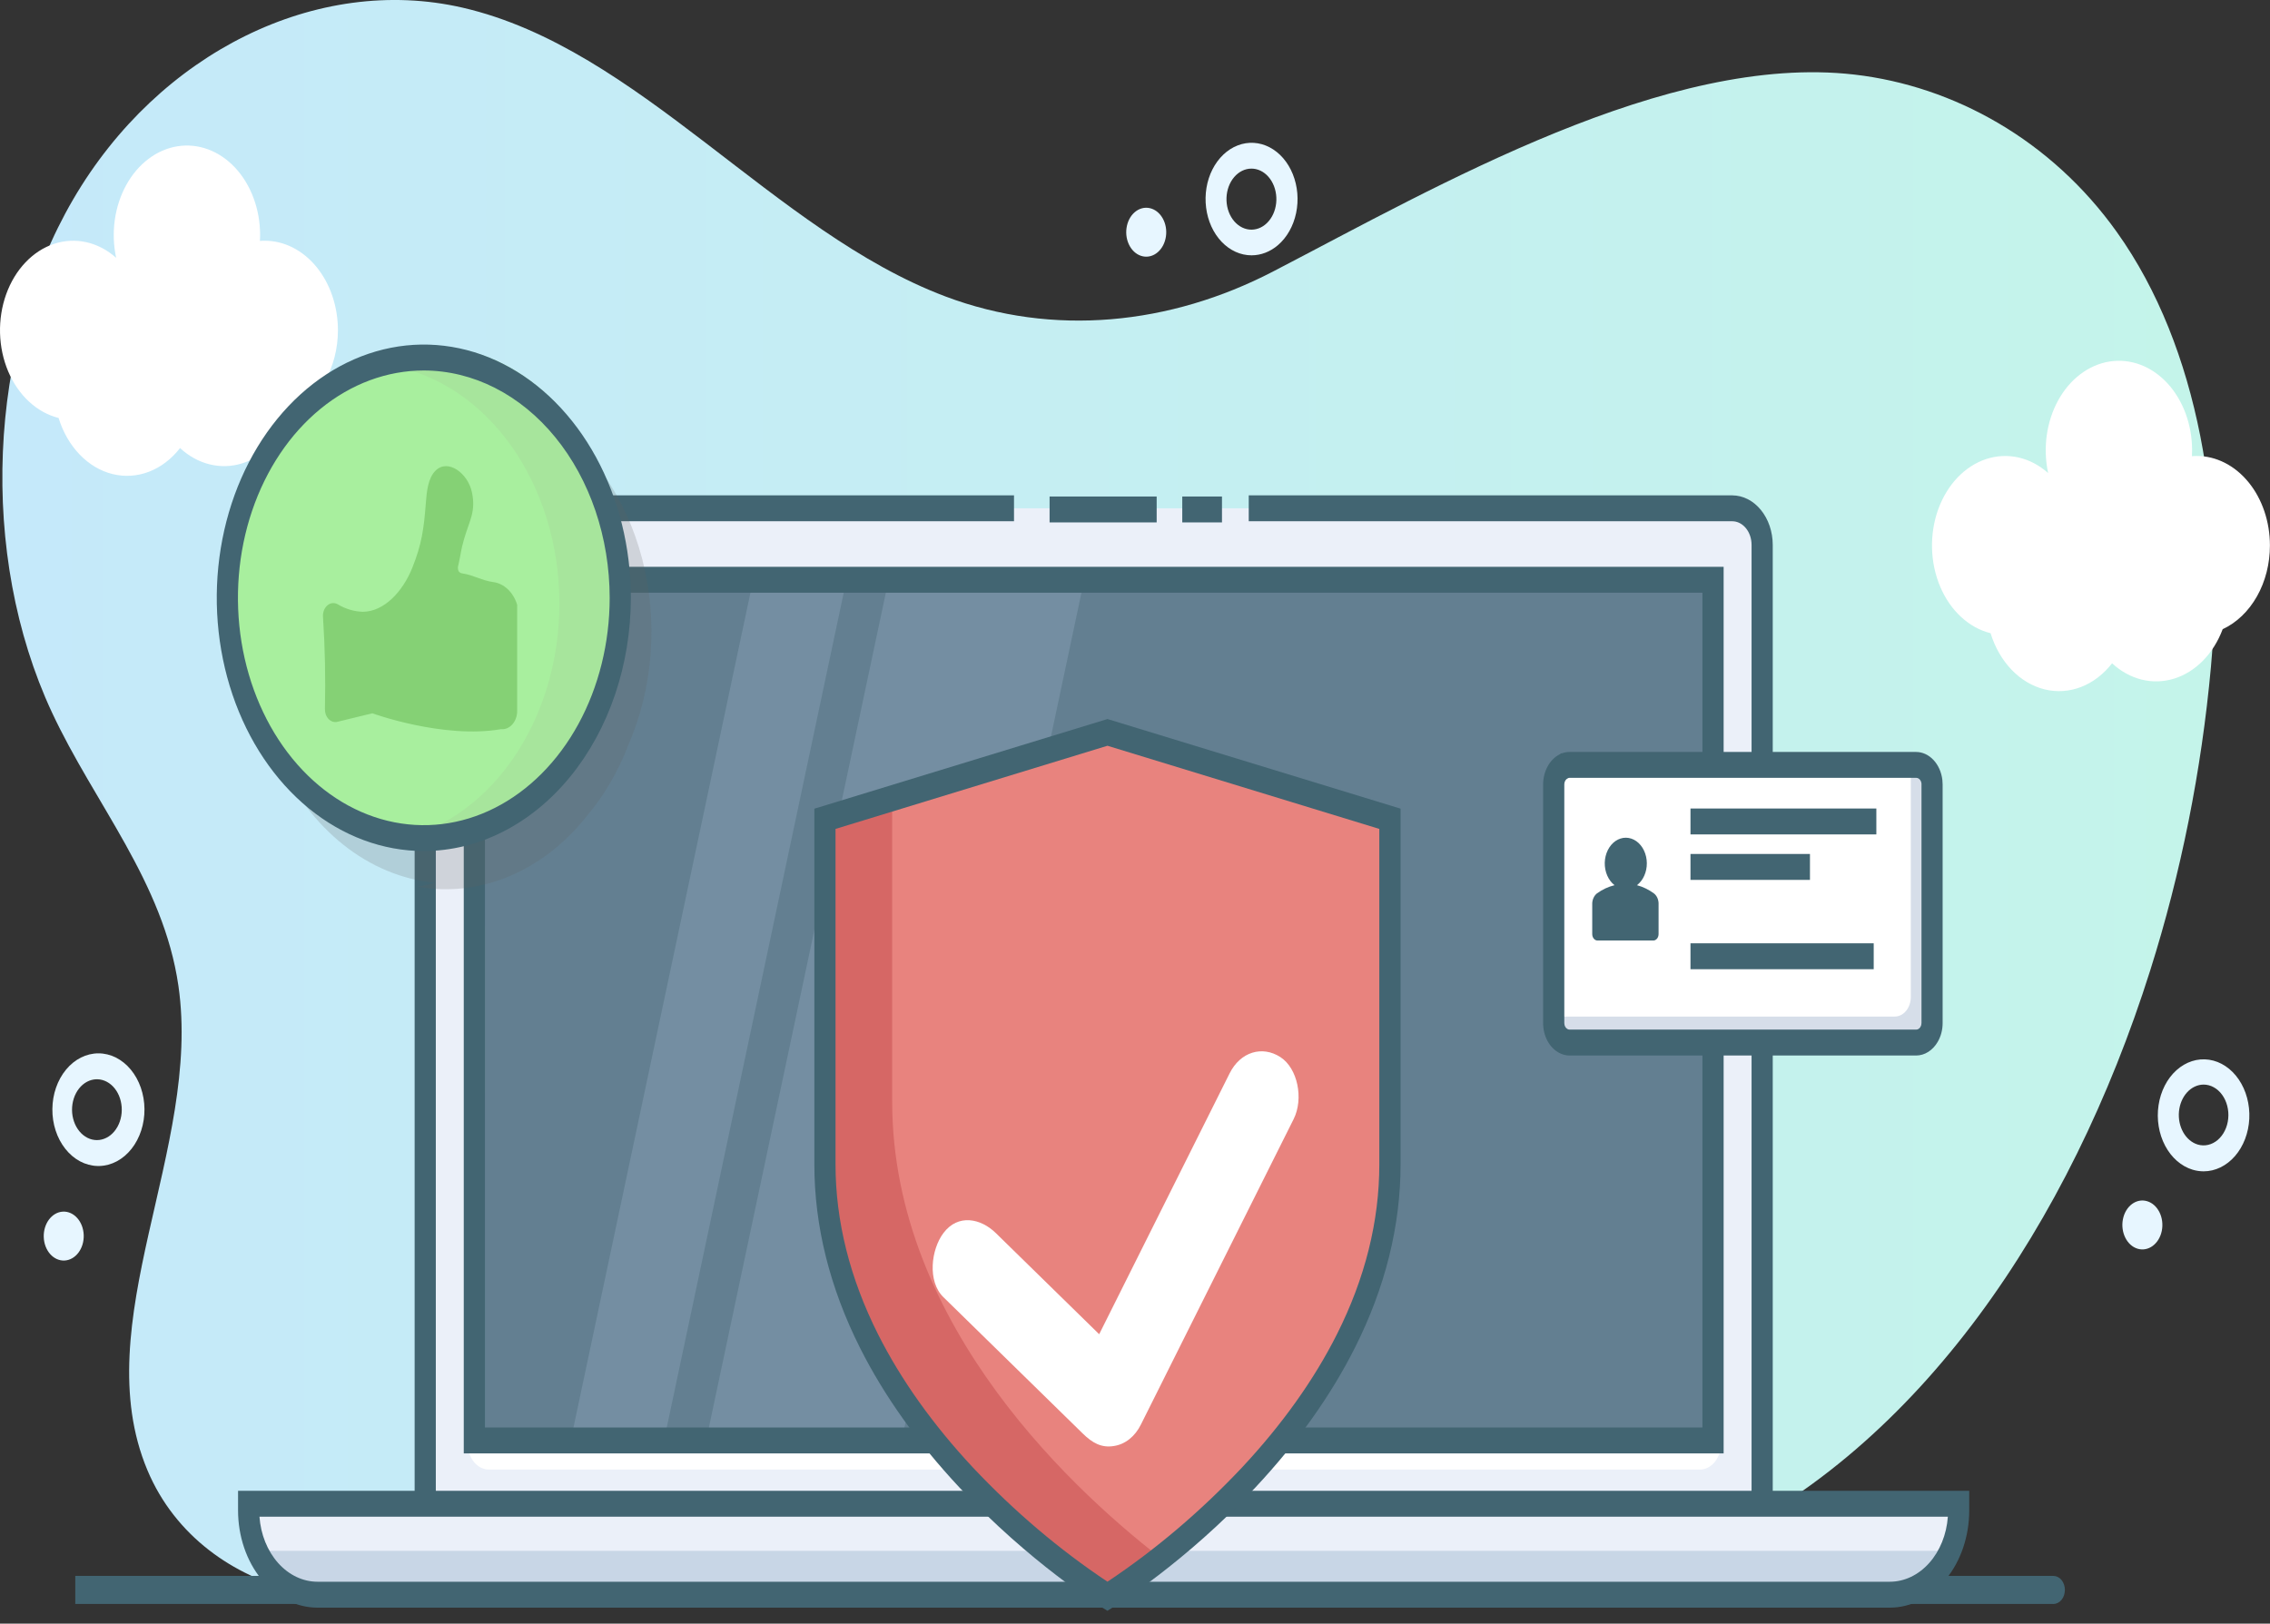 <svg width="123" height="88" viewBox="0 0 123 88" fill="none" xmlns="http://www.w3.org/2000/svg">
<rect x="0" y="0" width="123" height="88" fill="#333333" stroke="none"/>
<path d="M116.51 52.593C112.163 66.363 103.991 78.427 92.639 83.729C91.162 84.417 89.655 85.001 88.124 85.478C80.025 88.004 71.164 87.126 63.698 82.522C60.53 80.567 57.64 77.983 54.46 76.056C51.28 74.129 47.649 72.868 44.187 73.819C41.207 74.638 38.693 76.985 36.161 79.076C30.193 84.006 23.017 87.907 15.95 86.214C12.698 85.436 9.496 83.281 7.986 79.678C4.648 71.713 10.943 62.243 9.668 53.434C8.852 47.797 5.126 43.575 2.809 38.599C-1.155 30.089 -0.686 18.784 3.962 10.81C8.61 2.835 17.191 -1.395 25.059 0.414C34.653 2.621 41.906 12.555 51.235 16.07C57.069 18.266 63.404 17.611 68.976 14.718C77.979 10.043 90.347 2.874 100.479 4.042C105.866 4.663 111.15 7.589 114.706 12.584C119.202 18.89 120.549 27.842 119.799 36.157C119.285 41.786 118.179 47.31 116.51 52.593Z" fill="url(#paint0_linear_233_2633)"/>
<path d="M119.402 63.485C119.202 63.484 119.003 63.455 118.809 63.397C118.195 63.212 117.662 62.748 117.319 62.099C116.975 61.45 116.847 60.665 116.961 59.904C117.074 59.143 117.421 58.464 117.93 58.005C118.439 57.547 119.072 57.343 119.699 57.436C120.327 57.529 120.901 57.911 121.306 58.505C121.711 59.099 121.915 59.86 121.878 60.632C121.84 61.404 121.562 62.129 121.102 62.659C120.642 63.189 120.034 63.484 119.402 63.485ZM119.402 58.783C119.073 58.785 118.756 58.933 118.51 59.201C118.265 59.468 118.108 59.837 118.068 60.236C118.03 60.636 118.111 61.039 118.299 61.37C118.485 61.7 118.765 61.936 119.084 62.033C119.269 62.087 119.461 62.093 119.648 62.05C119.835 62.007 120.012 61.916 120.168 61.783C120.324 61.65 120.456 61.478 120.553 61.279C120.651 61.08 120.714 60.857 120.736 60.626C120.759 60.395 120.741 60.161 120.684 59.939C120.628 59.717 120.533 59.512 120.407 59.338C120.281 59.164 120.127 59.025 119.953 58.929C119.78 58.833 119.592 58.784 119.402 58.783Z" fill="#E7F6FF"/>
<path d="M117.138 66.703C117.279 65.992 116.922 65.275 116.34 65.103C115.758 64.93 115.173 65.367 115.031 66.079C114.891 66.79 115.247 67.507 115.829 67.68C116.411 67.852 116.997 67.415 117.138 66.703Z" fill="#E7F6FF"/>
<path d="M5.278 63.195C4.621 63.178 3.997 62.844 3.54 62.266C3.083 61.688 2.83 60.914 2.838 60.11C2.845 59.306 3.111 58.538 3.578 57.973C4.045 57.407 4.676 57.09 5.333 57.09C5.99 57.09 6.62 57.407 7.088 57.973C7.555 58.538 7.821 59.306 7.828 60.11C7.835 60.914 7.583 61.688 7.126 62.266C6.669 62.844 6.044 63.178 5.387 63.195H5.278ZM5.278 58.495H5.222C4.867 58.504 4.53 58.684 4.283 58.996C4.036 59.308 3.9 59.727 3.903 60.161C3.907 60.595 4.051 61.01 4.303 61.315C4.556 61.621 4.896 61.792 5.251 61.792C5.606 61.792 5.946 61.621 6.199 61.315C6.451 61.01 6.595 60.595 6.598 60.161C6.602 59.727 6.466 59.308 6.219 58.996C5.972 58.684 5.635 58.504 5.28 58.495H5.278Z" fill="#E7F6FF"/>
<path d="M3.5 68.319C4.098 68.287 4.562 67.668 4.536 66.937C4.51 66.205 4.004 65.638 3.407 65.669C2.809 65.701 2.345 66.32 2.371 67.051C2.396 67.783 2.902 68.35 3.5 68.319Z" fill="#E7F6FF"/>
<path d="M67.818 13.838C67.222 13.839 66.647 13.579 66.194 13.105C65.742 12.631 65.443 11.974 65.353 11.254C65.262 10.534 65.384 9.798 65.698 9.18C66.013 8.561 66.498 8.1 67.065 7.881C67.633 7.661 68.246 7.698 68.794 7.984C69.342 8.27 69.788 8.786 70.051 9.44C70.314 10.093 70.378 10.84 70.23 11.546C70.082 12.252 69.733 12.869 69.245 13.287C68.827 13.645 68.329 13.837 67.818 13.838ZM67.81 9.139C67.462 9.138 67.127 9.302 66.875 9.597C66.623 9.891 66.474 10.293 66.458 10.719C66.442 11.145 66.561 11.562 66.791 11.883C67.02 12.203 67.342 12.403 67.689 12.441C68.036 12.479 68.381 12.352 68.653 12.085C68.926 11.819 69.103 11.435 69.149 11.012C69.195 10.59 69.106 10.162 68.901 9.818C68.696 9.473 68.389 9.239 68.046 9.164C67.969 9.147 67.889 9.139 67.81 9.139Z" fill="#E7F6FF"/>
<path d="M62.731 13.671C63.221 13.251 63.34 12.424 62.996 11.825C62.652 11.225 61.977 11.08 61.486 11.5C60.996 11.921 60.878 12.748 61.221 13.347C61.565 13.947 62.241 14.092 62.731 13.671Z" fill="#E7F6FF"/>
<path d="M122.996 29.565C122.996 28.278 122.578 27.044 121.835 26.134C121.091 25.224 120.083 24.713 119.031 24.713C118.943 24.713 118.856 24.713 118.77 24.724C118.776 24.619 118.779 24.512 118.779 24.404C118.779 23.715 118.658 23.033 118.426 22.405C118.193 21.777 117.855 21.217 117.431 20.761C117.007 20.306 116.51 19.967 115.971 19.765C115.432 19.564 114.864 19.506 114.305 19.594C113.746 19.682 113.209 19.916 112.729 20.278C112.25 20.64 111.839 21.123 111.524 21.695C111.209 22.267 110.998 22.915 110.903 23.594C110.81 24.274 110.835 24.971 110.978 25.638C110.499 25.213 109.948 24.924 109.365 24.793C108.783 24.663 108.184 24.693 107.613 24.883C107.041 25.072 106.512 25.416 106.063 25.888C105.614 26.36 105.259 26.95 105.019 27.613C104.781 28.276 104.668 28.996 104.687 29.72C104.706 30.444 104.857 31.153 105.129 31.796C105.401 32.44 105.787 33 106.26 33.436C106.732 33.873 107.279 34.174 107.859 34.319C108.096 35.087 108.488 35.77 109 36.302C109.511 36.834 110.125 37.199 110.783 37.362C111.44 37.525 112.122 37.481 112.762 37.234C113.402 36.987 113.98 36.545 114.443 35.95C114.917 36.387 115.464 36.689 116.045 36.833C116.627 36.977 117.226 36.959 117.801 36.782C118.377 36.605 118.912 36.272 119.368 35.808C119.824 35.344 120.188 34.761 120.436 34.101C121.189 33.752 121.836 33.131 122.294 32.321C122.752 31.511 122.996 30.549 122.996 29.565Z" fill="white"/>
<path d="M18.311 17.903C18.311 17.266 18.209 16.635 18.01 16.046C17.811 15.457 17.519 14.921 17.151 14.47C16.783 14.019 16.346 13.661 15.864 13.417C15.383 13.173 14.867 13.047 14.346 13.047C14.258 13.047 14.171 13.047 14.085 13.058C14.091 12.953 14.094 12.846 14.094 12.738C14.094 12.049 13.974 11.367 13.741 10.739C13.509 10.111 13.17 9.551 12.746 9.095C12.323 8.64 11.825 8.301 11.286 8.099C10.747 7.898 10.179 7.84 9.62 7.928C9.061 8.016 8.524 8.249 8.045 8.612C7.565 8.974 7.154 9.457 6.84 10.029C6.525 10.601 6.313 11.249 6.219 11.928C6.125 12.608 6.15 13.305 6.293 13.972C5.814 13.546 5.263 13.258 4.681 13.127C4.098 12.997 3.5 13.027 2.928 13.216C2.357 13.406 1.827 13.749 1.379 14.222C0.93 14.694 0.573 15.284 0.335 15.947C0.097 16.61 -0.017 17.33 0.002 18.054C0.021 18.778 0.172 19.487 0.444 20.13C0.717 20.773 1.103 21.334 1.576 21.77C2.048 22.207 2.594 22.508 3.174 22.653C3.411 23.421 3.804 24.102 4.315 24.634C4.826 25.166 5.439 25.53 6.097 25.693C6.754 25.856 7.435 25.812 8.075 25.566C8.715 25.32 9.293 24.878 9.756 24.284C10.229 24.721 10.776 25.023 11.358 25.167C11.939 25.311 12.539 25.294 13.114 25.116C13.689 24.939 14.224 24.606 14.68 24.142C15.136 23.678 15.501 23.095 15.748 22.435C16.501 22.087 17.149 21.467 17.607 20.657C18.064 19.848 18.31 18.887 18.311 17.903Z" fill="white"/>
<path d="M91.26 86.933H34.209V85.412H91.26C91.425 85.412 91.583 85.492 91.699 85.634C91.816 85.777 91.881 85.971 91.881 86.172C91.881 86.374 91.816 86.567 91.699 86.71C91.583 86.853 91.425 86.933 91.26 86.933Z" fill="#426572"/>
<path d="M31.658 86.933H28.17C28.005 86.933 27.847 86.853 27.73 86.71C27.614 86.567 27.548 86.374 27.548 86.172C27.548 85.971 27.614 85.777 27.73 85.634C27.847 85.492 28.005 85.412 28.17 85.412H31.658C31.823 85.412 31.981 85.492 32.098 85.634C32.214 85.777 32.28 85.971 32.28 86.172C32.28 86.374 32.214 86.567 32.098 86.71C31.981 86.853 31.823 86.933 31.658 86.933Z" fill="#426572"/>
<path d="M25.906 86.933H24.794C24.63 86.933 24.471 86.853 24.355 86.71C24.238 86.567 24.173 86.374 24.173 86.172C24.173 85.971 24.238 85.777 24.355 85.634C24.471 85.492 24.63 85.412 24.794 85.412H25.906C26.071 85.412 26.229 85.492 26.346 85.634C26.462 85.777 26.528 85.971 26.528 86.172C26.528 86.374 26.462 86.567 26.346 86.71C26.229 86.853 26.071 86.933 25.906 86.933Z" fill="#426572"/>
<path d="M111.264 86.933H93.729V85.412H111.264C111.429 85.412 111.587 85.492 111.704 85.634C111.821 85.777 111.886 85.971 111.886 86.172C111.886 86.374 111.821 86.567 111.704 86.71C111.587 86.853 111.429 86.933 111.264 86.933Z" fill="#426572"/>
<path d="M21.615 86.933H4.079V85.412H21.615C21.779 85.412 21.938 85.492 22.054 85.634C22.171 85.777 22.236 85.971 22.236 86.172C22.236 86.374 22.171 86.567 22.054 86.71C21.938 86.853 21.779 86.933 21.615 86.933Z" fill="#426572"/>
<path d="M24.319 27.55H94.208C94.375 27.55 94.542 27.59 94.697 27.669C94.852 27.747 94.992 27.863 95.111 28.008C95.23 28.153 95.324 28.325 95.388 28.515C95.452 28.704 95.485 28.908 95.485 29.113V83.35H23.041V29.113C23.041 28.908 23.074 28.704 23.138 28.515C23.203 28.325 23.297 28.153 23.415 28.008C23.534 27.863 23.675 27.747 23.83 27.669C23.985 27.59 24.151 27.55 24.319 27.55Z" fill="#EBF0F9"/>
<path d="M92.966 31.421H25.847V78.332H92.966V31.421Z" fill="#637F91"/>
<path d="M25.345 78.245H93.251C93.251 78.617 93.13 78.974 92.915 79.237C92.7 79.501 92.408 79.649 92.104 79.649H26.493C26.189 79.649 25.897 79.501 25.681 79.237C25.466 78.974 25.345 78.617 25.345 78.245Z" fill="white"/>
<g opacity="0.5">
<path opacity="0.5" d="M45.903 31.246L35.868 78.597H30.814L40.849 31.246H45.903Z" fill="#A7BCD5"/>
<path opacity="0.5" d="M58.784 31.246L48.749 78.597H38.151L48.186 31.246H58.784Z" fill="#A7BCD5"/>
</g>
<path d="M96.056 84.052H22.467V32.869C22.469 31.273 22.988 29.742 23.91 28.613C24.833 27.484 26.084 26.849 27.389 26.848H54.944V28.252H27.389C26.389 28.253 25.429 28.74 24.722 29.606C24.014 30.471 23.616 31.645 23.615 32.869V82.647H94.909V29.531C94.909 29.192 94.798 28.866 94.602 28.627C94.406 28.387 94.141 28.252 93.863 28.252H67.663V26.848H93.863C94.445 26.85 95.001 27.133 95.412 27.636C95.823 28.139 96.055 28.82 96.056 29.531V84.052Z" fill="#426572"/>
<path d="M13.904 81.675H106.561V82.04C106.561 83.251 106.168 84.411 105.469 85.267C104.768 86.123 103.82 86.604 102.831 86.604H17.634C16.645 86.604 15.696 86.123 14.997 85.267C14.297 84.411 13.904 83.251 13.904 82.04V81.675Z" fill="#EBF0F9"/>
<path opacity="0.5" d="M106.088 84.054C105.884 84.702 105.524 85.258 105.057 85.651C104.589 86.044 104.035 86.254 103.468 86.254H16.423C15.856 86.254 15.302 86.044 14.834 85.651C14.366 85.258 14.007 84.702 13.803 84.054H106.088Z" fill="#A7BCD5"/>
<path d="M102.399 87.133H17.203C16.062 87.131 14.968 86.576 14.161 85.589C13.354 84.602 12.9 83.263 12.899 81.867V80.8H106.703V81.867C106.702 83.263 106.248 84.602 105.442 85.589C104.634 86.576 103.54 87.131 102.399 87.133ZM14.059 82.203C14.128 83.165 14.489 84.061 15.071 84.713C15.653 85.366 16.414 85.728 17.204 85.728H102.4C103.189 85.728 103.951 85.366 104.533 84.713C105.115 84.061 105.476 83.165 105.545 82.203H14.059Z" fill="#426572"/>
<path d="M93.395 78.771H25.129V30.72H93.395V78.771ZM26.276 77.367H92.247V32.124H26.277L26.276 77.367Z" fill="#426572"/>
<path d="M104.835 42.688V55.626C104.833 55.905 104.742 56.171 104.581 56.369C104.42 56.566 104.202 56.677 103.974 56.679H85.196C85.075 56.679 84.956 56.648 84.846 56.588C84.693 56.505 84.563 56.37 84.472 56.199C84.38 56.028 84.332 55.828 84.332 55.624V42.688C84.332 42.474 84.384 42.266 84.483 42.09C84.582 41.914 84.722 41.779 84.885 41.703C84.983 41.656 85.088 41.632 85.193 41.632H103.968C104.176 41.633 104.377 41.725 104.535 41.892C104.691 42.059 104.794 42.29 104.823 42.541C104.83 42.59 104.834 42.639 104.835 42.688Z" fill="white"/>
<path d="M104.691 42.335V55.273C104.689 55.552 104.598 55.819 104.437 56.016C104.276 56.213 104.058 56.325 103.83 56.327H85.052C84.931 56.327 84.812 56.296 84.702 56.235C84.549 56.153 84.419 56.018 84.328 55.847C84.236 55.675 84.188 55.475 84.188 55.271V55.096H102.677C102.904 55.094 103.122 54.982 103.284 54.785C103.445 54.588 103.536 54.321 103.537 54.042V41.28H103.824C104.032 41.281 104.233 41.373 104.391 41.54C104.547 41.707 104.65 41.937 104.679 42.189C104.686 42.237 104.69 42.286 104.691 42.335Z" fill="#D6DEE9"/>
<path d="M103.827 57.208H85.052C84.85 57.208 84.65 57.156 84.466 57.054C84.213 56.917 83.997 56.691 83.846 56.407C83.694 56.121 83.614 55.789 83.614 55.449V42.512C83.616 42.164 83.701 41.825 83.859 41.536C84.017 41.247 84.241 41.022 84.504 40.888L84.599 40.825H84.645C84.776 40.778 84.912 40.754 85.048 40.755H103.824C104.17 40.756 104.504 40.91 104.765 41.188C105.026 41.465 105.197 41.849 105.247 42.268C105.256 42.349 105.261 42.43 105.261 42.512V55.45C105.262 55.816 105.168 56.172 104.994 56.469C104.861 56.697 104.686 56.883 104.483 57.011C104.281 57.139 104.056 57.207 103.827 57.208ZM84.88 42.23C84.843 42.263 84.814 42.305 84.793 42.355C84.773 42.404 84.762 42.458 84.762 42.513V55.45C84.762 55.519 84.778 55.586 84.809 55.644C84.84 55.701 84.883 55.746 84.935 55.773C84.972 55.794 85.011 55.804 85.052 55.804H103.827C103.873 55.803 103.919 55.79 103.96 55.764C104.001 55.737 104.036 55.699 104.063 55.653C104.097 55.593 104.116 55.522 104.116 55.449V42.512C104.117 42.497 104.117 42.483 104.116 42.468C104.107 42.382 104.073 42.304 104.021 42.247C103.967 42.19 103.9 42.158 103.829 42.158H85.052C85.025 42.157 84.998 42.162 84.972 42.172L84.88 42.23Z" fill="#426572"/>
<path d="M89.617 48.421C89.332 48.213 89.022 48.062 88.698 47.976C88.864 47.85 89 47.674 89.093 47.465C89.187 47.257 89.236 47.022 89.234 46.784C89.232 46.543 89.179 46.306 89.079 46.097C88.98 45.888 88.838 45.714 88.667 45.592C88.496 45.471 88.303 45.406 88.105 45.403C87.907 45.401 87.713 45.462 87.54 45.579C87.367 45.697 87.223 45.867 87.12 46.074C87.017 46.28 86.96 46.516 86.954 46.758C86.949 46.999 86.994 47.238 87.087 47.452C87.18 47.666 87.316 47.846 87.483 47.976C87.146 48.058 86.822 48.21 86.526 48.425C86.454 48.483 86.393 48.561 86.35 48.652C86.306 48.744 86.28 48.847 86.275 48.953V50.625C86.275 50.718 86.305 50.807 86.359 50.873C86.413 50.939 86.486 50.976 86.562 50.976H89.583C89.659 50.976 89.732 50.939 89.786 50.873C89.84 50.807 89.87 50.718 89.87 50.625V48.95C89.866 48.844 89.841 48.74 89.797 48.647C89.753 48.555 89.691 48.478 89.617 48.421Z" fill="#426572"/>
<path d="M101.67 43.82H91.599V45.224H101.67V43.82Z" fill="#426572"/>
<path d="M98.073 46.284H91.599V47.689H98.073V46.284Z" fill="#426572"/>
<path d="M101.527 51.126H91.599V52.53H101.527V51.126Z" fill="#426572"/>
<path d="M60.314 86.519C60.314 86.519 75.623 77.157 75.623 63.108V44.377L60.314 39.697L45.006 44.377V63.107C45.006 77.154 60.314 86.519 60.314 86.519Z" fill="#E8837E"/>
<path d="M63.348 84.794C62.365 85.588 61.349 86.32 60.304 86.987C60.304 86.987 44.996 77.626 44.996 63.575V44.846L48.343 43.822V59.699C48.343 71.939 58.456 81.09 63.348 84.794Z" fill="#D66765"/>
<path d="M60.008 87.302L59.752 87.145C59.593 87.048 55.814 84.717 51.976 80.608C49.71 78.182 47.902 75.643 46.603 73.058C44.959 69.79 44.126 66.442 44.126 63.112V43.83L60.008 38.971L60.148 39.013L75.89 43.828V63.106C75.89 66.442 75.057 69.79 73.413 73.052C72.113 75.637 70.306 78.176 68.04 80.602C64.202 84.712 60.423 87.038 60.264 87.139L60.008 87.302ZM45.273 44.926V63.106C45.273 66.178 46.049 69.279 47.58 72.322C48.823 74.787 50.553 77.219 52.731 79.551C54.968 81.924 57.408 83.995 60.008 85.726C62.615 83.989 65.061 81.912 67.303 79.531C69.477 77.201 71.207 74.771 72.442 72.314C73.973 69.272 74.738 66.179 74.738 63.112V44.926L60.008 40.419L45.273 44.926Z" fill="#426572"/>
<path d="M51.115 70.301L57.73 76.776L58.669 77.695C59.187 78.203 59.679 78.483 60.356 78.372C60.657 78.327 60.947 78.199 61.201 77.996C61.455 77.793 61.668 77.521 61.823 77.202L69.063 62.719L70.096 60.654C70.645 59.556 70.322 57.903 69.376 57.292C68.397 56.659 67.213 57.002 66.628 58.173L59.388 72.655L58.355 74.72L61.511 74.223L54.899 67.751L53.959 66.831C53.141 66.029 51.908 65.778 51.119 66.831C50.449 67.722 50.243 69.448 51.119 70.306L51.115 70.301Z" fill="white"/>
<path opacity="0.2" d="M34.049 40.37C34.717 38.835 35.128 37.151 35.256 35.419C35.384 33.687 35.227 31.941 34.795 30.284C34.362 28.627 33.663 27.093 32.738 25.772C31.813 24.451 30.681 23.37 29.409 22.593C28.137 21.816 26.751 21.358 25.332 21.247C23.913 21.137 22.491 21.374 21.148 21.947C19.806 22.52 18.571 23.416 17.516 24.581C16.461 25.748 15.608 27.16 15.006 28.736C14.176 30.644 13.747 32.775 13.757 34.937C13.767 37.098 14.217 39.222 15.066 41.118C15.915 43.014 17.136 44.621 18.619 45.796C20.102 46.97 21.801 47.675 23.563 47.846C23.255 47.935 22.943 48.007 22.626 48.062C24.294 48.356 25.994 48.162 27.588 47.496C29.182 46.83 30.624 45.71 31.796 44.229C32.733 43.122 33.497 41.814 34.049 40.37Z" fill="#606060"/>
<path d="M23.218 44.804C29.097 44.804 33.863 38.974 33.863 31.781C33.863 24.588 29.097 18.757 23.218 18.757C17.339 18.757 12.573 24.588 12.573 31.781C12.573 38.974 17.339 44.804 23.218 44.804Z" fill="#A8EF9E"/>
<path d="M33.355 32.711C33.355 34.578 33.026 36.424 32.392 38.122C31.758 39.821 30.832 41.332 29.679 42.554C28.525 43.777 27.17 44.682 25.705 45.207C24.241 45.733 22.701 45.867 21.19 45.6C23.723 45.152 26.04 43.603 27.715 41.236C29.39 38.868 30.312 35.842 30.312 32.711C30.312 29.579 29.39 26.553 27.715 24.186C26.04 21.819 23.723 20.269 21.19 19.821C22.701 19.555 24.241 19.689 25.706 20.214C27.171 20.74 28.526 21.644 29.68 22.867C30.834 24.089 31.759 25.601 32.393 27.3C33.028 28.998 33.356 30.844 33.356 32.711H33.355Z" fill="#A7E59C"/>
<path d="M22.965 46.126C20.746 46.126 18.577 45.321 16.732 43.813C14.887 42.305 13.448 40.161 12.599 37.653C11.75 35.145 11.528 32.385 11.961 29.723C12.393 27.06 13.462 24.614 15.031 22.695C16.6 20.775 18.599 19.468 20.776 18.938C22.952 18.409 25.208 18.68 27.258 19.72C29.308 20.759 31.06 22.518 32.293 24.775C33.525 27.033 34.183 29.686 34.183 32.401C34.179 36.04 32.996 39.528 30.893 42.101C28.79 44.674 25.939 46.121 22.965 46.126ZM22.965 20.08C20.973 20.08 19.026 20.802 17.369 22.156C15.713 23.51 14.422 25.434 13.66 27.685C12.897 29.937 12.698 32.414 13.086 34.804C13.475 37.195 14.434 39.39 15.842 41.114C17.251 42.837 19.045 44.01 20.999 44.486C22.953 44.962 24.977 44.718 26.818 43.785C28.658 42.852 30.231 41.273 31.338 39.247C32.444 37.221 33.035 34.838 33.035 32.401C33.032 29.135 31.971 26.003 30.083 23.693C28.195 21.383 25.635 20.084 22.965 20.08Z" fill="#426572"/>
<path d="M66.213 26.91H64.061V28.314H66.213V26.91Z" fill="#426572"/>
<path d="M62.674 26.91H56.872V28.314H62.674V26.91Z" fill="#426572"/>
<path d="M27.149 39.52C24.025 40.062 20.174 38.66 20.174 38.66L18.276 39.122C18.193 39.142 18.107 39.138 18.025 39.112C17.943 39.085 17.867 39.036 17.803 38.969C17.738 38.901 17.687 38.817 17.653 38.722C17.619 38.627 17.603 38.524 17.606 38.42C17.645 36.759 17.61 35.097 17.502 33.44C17.493 33.32 17.509 33.2 17.549 33.09C17.59 32.981 17.653 32.886 17.733 32.816C17.813 32.745 17.906 32.702 18.004 32.69C18.102 32.678 18.201 32.697 18.29 32.746C18.718 33.005 19.187 33.145 19.664 33.158C20.816 33.146 21.822 32.065 22.337 30.782C22.852 29.498 22.968 28.666 23.076 27.238C23.123 26.615 23.198 25.923 23.585 25.523C24.255 24.829 25.356 25.64 25.573 26.687C25.791 27.735 25.441 28.2 25.145 29.218C24.954 29.883 24.996 29.92 24.841 30.605C24.821 30.66 24.811 30.721 24.812 30.781C24.813 30.842 24.825 30.901 24.847 30.956C24.874 30.994 24.908 31.025 24.946 31.046C24.984 31.067 25.025 31.079 25.067 31.08C25.692 31.178 26.102 31.464 26.729 31.548C27.017 31.586 27.29 31.722 27.519 31.939C27.747 32.157 27.922 32.448 28.023 32.78V38.524C28.024 38.661 28.002 38.797 27.957 38.923C27.913 39.049 27.848 39.162 27.766 39.256C27.685 39.35 27.588 39.421 27.482 39.467C27.376 39.512 27.264 39.531 27.152 39.52H27.149Z" fill="#85D175"/>
<defs>
<linearGradient id="paint0_linear_233_2633" x1="0.127" y1="43.434" x2="119.993" y2="43.434" gradientUnits="userSpaceOnUse">
<stop stop-color="#C5E9FA"/>
<stop offset="1" stop-color="#C4F4EA"/>
</linearGradient>
</defs>
</svg>
